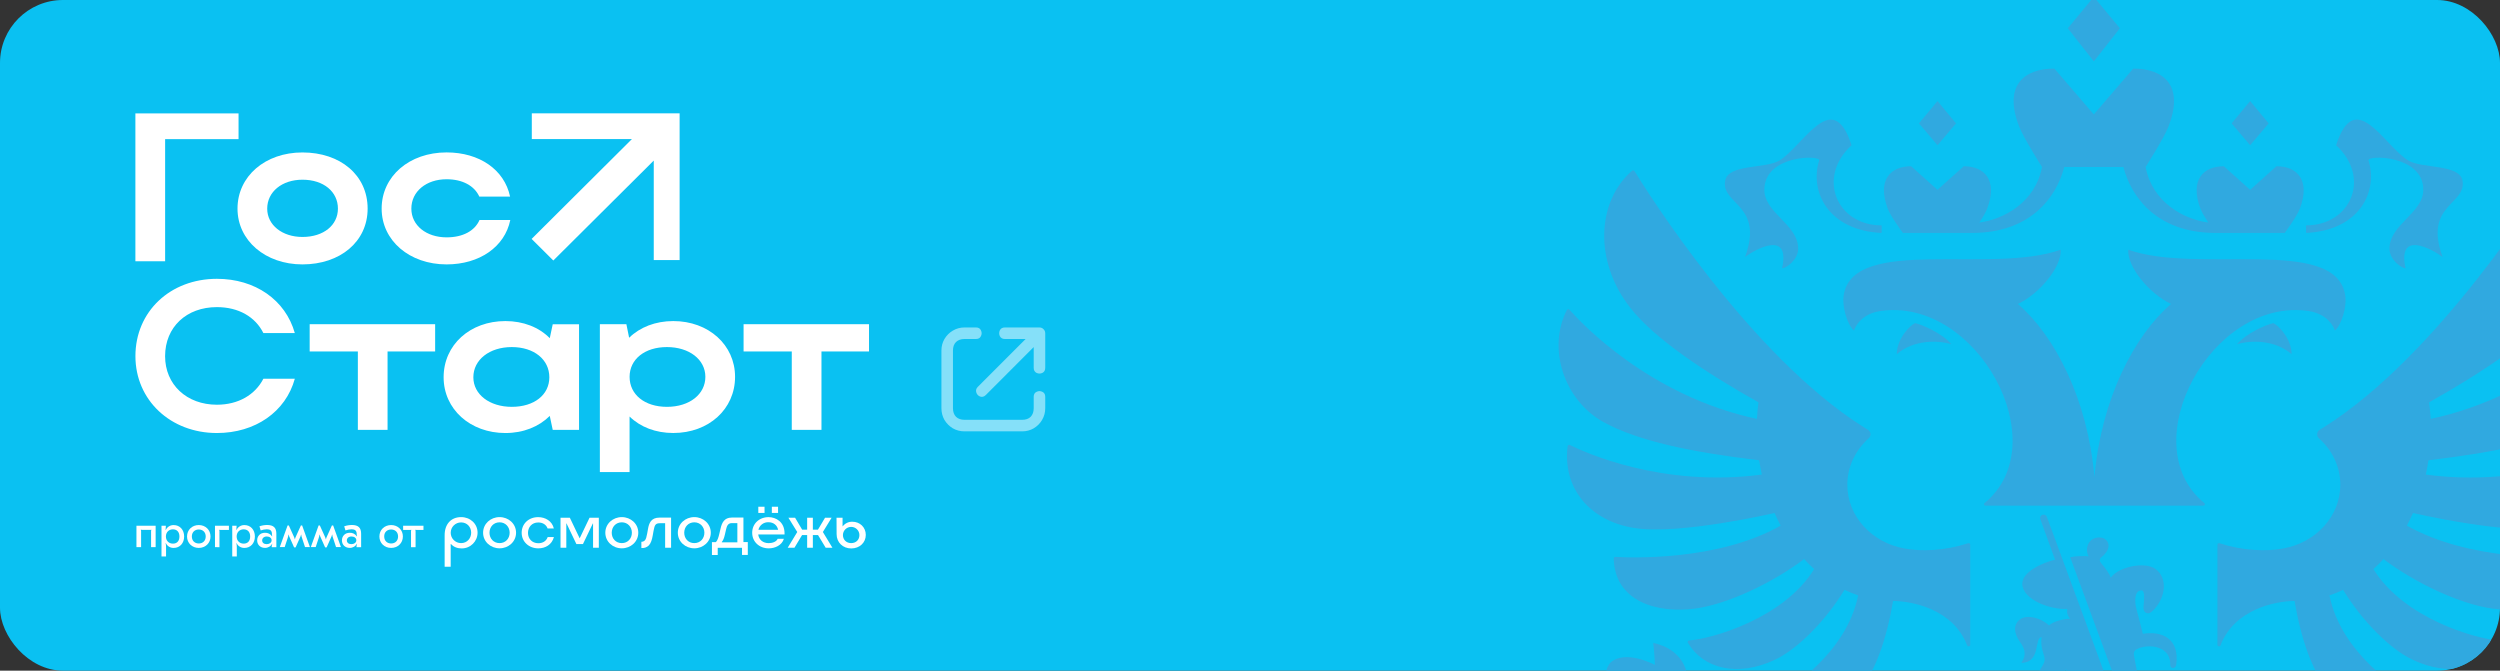 <?xml version="1.0" encoding="UTF-8"?> <svg xmlns="http://www.w3.org/2000/svg" width="794" height="213" viewBox="0 0 794 213" fill="none"><rect x="0" y="0" width="794" height="213" fill="#333333" stroke="none"/><g clip-path="url(#clip0_4190_10901)"><rect width="794" height="213" rx="20" fill="#0AC1F2"></rect><path d="M52.444 44.19H75.764V36.009H43V82.971H52.444V44.19Z" fill="white"></path><path d="M116.759 66.259C116.759 55.595 108.059 48.417 96.061 48.417C84.2 48.417 75.432 55.994 75.432 66.259C75.432 76.387 84.269 83.974 96.061 83.974C108.059 83.974 116.759 76.728 116.759 66.259ZM96.061 75.257C89.661 75.257 84.865 71.498 84.865 66.269C84.865 60.902 89.582 57.075 96.061 57.075C102.804 57.075 107.325 60.902 107.325 66.269C107.315 71.498 102.804 75.257 96.061 75.257Z" fill="white"></path><path d="M141.84 83.974C152.292 83.974 160.317 78.403 162.068 69.882H152.292C150.746 73.368 146.968 75.384 141.84 75.384C135.44 75.384 130.645 71.625 130.645 66.259C130.645 60.824 135.362 56.929 141.84 56.929C146.9 56.929 150.677 59.013 152.223 62.431H162C160.18 53.842 152.223 48.407 141.84 48.407C129.979 48.407 121.211 55.984 121.211 66.249C121.211 76.397 130.038 83.974 141.84 83.974Z" fill="white"></path><path d="M68.885 97.54C75.764 97.54 81.088 100.628 83.652 105.789H93.634C90.668 95.252 81.029 88.551 68.894 88.551C54.058 88.551 43.01 98.953 43.01 113.103C43.01 127.059 54.137 137.528 68.894 137.528C81.029 137.528 90.737 130.818 93.634 120.29H83.652C81.019 125.394 75.696 128.539 68.885 128.539C59.314 128.539 52.434 122.17 52.434 113.113C52.444 103.851 59.245 97.54 68.885 97.54Z" fill="white"></path><path d="M98.35 111.633H113.655V136.525H123.089V111.633H138.199V102.975H98.35V111.633Z" fill="white"></path><path d="M174.606 107.406C171.171 103.919 166.18 101.972 160.514 101.972C149.26 101.972 140.893 109.549 140.893 119.813C140.893 129.942 149.319 137.529 160.514 137.529C166.249 137.529 171.161 135.513 174.606 132.094L175.546 136.525H183.903V102.985H175.546L174.606 107.406ZM162.54 129.212C155.464 129.212 150.336 125.258 150.336 119.823C150.336 114.253 155.464 110.23 162.54 110.23C169.615 110.23 174.469 114.184 174.469 119.823C174.469 125.384 169.684 129.212 162.54 129.212Z" fill="white"></path><path d="M213.836 101.972C208.17 101.972 203.247 103.919 199.813 107.27L198.942 102.975H190.516V149.936H199.95V132.289C203.384 135.639 208.238 137.519 213.836 137.519C225.09 137.519 233.457 129.942 233.457 119.677C233.457 109.549 225.032 101.972 213.836 101.972ZM211.82 129.212C204.745 129.212 199.959 125.316 199.959 119.687C199.959 114.116 204.745 110.23 211.82 110.23C218.896 110.23 224.024 114.184 224.024 119.687C224.024 125.18 219.033 129.212 211.82 129.212Z" fill="white"></path><path d="M236.16 102.975V111.633H251.466V136.525H260.9V111.633H276V102.975H236.16Z" fill="white"></path><path d="M175.731 82.737L207.634 50.998V82.601H215.845V36H168.901V44.161H200.706L168.842 75.881L175.731 82.737Z" fill="white"></path><path d="M49.431 166.979V173.767H47.982V168.644C47.982 168.508 48.012 168.381 48.071 168.255V168.226C47.943 168.284 47.797 168.303 47.65 168.284H45.174C45.037 168.294 44.89 168.274 44.753 168.226L44.724 168.255C44.782 168.372 44.812 168.508 44.812 168.644V173.767H43.334V166.979H49.431Z" fill="white"></path><path d="M58.484 170.388C58.484 172.52 57.124 174.02 55.166 174.02C54.09 174.059 53.102 173.446 52.661 172.472H52.602C52.71 172.949 52.749 173.426 52.739 173.913V176.737H51.291V166.979H52.681C52.681 167.417 52.651 167.846 52.593 168.284L52.651 168.313C53.101 167.349 54.09 166.735 55.157 166.765C57.114 166.755 58.484 168.255 58.484 170.388ZM52.69 170.388C52.69 171.722 53.61 172.657 54.922 172.657C56.233 172.657 56.987 171.8 56.987 170.388C56.987 168.975 56.204 168.118 54.922 168.118C53.64 168.118 52.69 169.024 52.69 170.388Z" fill="white"></path><path d="M66.861 170.388C66.861 172.462 65.276 174.02 63.133 174.02C60.99 174.02 59.404 172.472 59.404 170.388C59.404 168.303 60.99 166.755 63.133 166.755C65.276 166.755 66.861 168.303 66.861 170.388ZM60.931 170.388C60.931 171.722 61.822 172.608 63.133 172.608C64.444 172.608 65.335 171.722 65.335 170.388C65.335 169.053 64.444 168.167 63.133 168.167C61.822 168.167 60.931 169.053 60.931 170.388Z" fill="white"></path><path d="M68.279 173.767V166.979H72.703V168.313H70.06C69.923 168.323 69.777 168.303 69.64 168.255L69.61 168.284C69.669 168.401 69.698 168.537 69.698 168.674V173.796L68.279 173.767Z" fill="white"></path><path d="M80.953 170.388C80.953 172.52 79.592 174.02 77.635 174.02C76.559 174.059 75.57 173.446 75.13 172.472H75.071C75.179 172.949 75.218 173.426 75.208 173.913V176.737H73.76V166.979H75.149C75.149 167.417 75.12 167.846 75.061 168.284L75.12 168.313C75.57 167.349 76.559 166.735 77.625 166.765C79.583 166.755 80.953 168.255 80.953 170.388ZM75.159 170.388C75.159 171.722 76.079 172.657 77.39 172.657C78.702 172.657 79.455 171.8 79.455 170.388C79.455 168.975 78.672 168.118 77.39 168.118C76.108 168.109 75.159 169.024 75.159 170.388Z" fill="white"></path><path d="M87.773 169.521V173.786H86.295C86.275 173.416 86.344 173.046 86.491 172.705L86.432 172.676C85.982 173.514 85.101 174.03 84.152 174.01C82.703 174.01 81.676 173.036 81.676 171.624C81.676 170.212 82.674 169.209 84.152 169.209C85.052 169.16 85.913 169.599 86.403 170.348L86.461 170.319C86.383 170.008 86.344 169.696 86.354 169.375C86.295 168.518 85.766 168.099 84.768 168.099C84.093 168.118 83.427 168.245 82.791 168.459L82.4 167.154C83.193 166.881 84.034 166.735 84.876 166.735C86.882 166.755 87.773 167.612 87.773 169.521ZM83.261 171.634C83.261 172.384 83.848 172.822 84.71 172.822C85.571 172.822 86.266 172.326 86.266 171.605C86.266 170.884 85.629 170.387 84.729 170.387C83.848 170.387 83.261 170.913 83.261 171.634Z" fill="white"></path><path d="M93.402 173.845L92.12 170.962C91.924 170.592 91.778 170.203 91.67 169.794H91.611C91.572 170.193 91.474 170.583 91.337 170.962L90.417 173.758H88.861L91.337 166.882H91.729L93.343 170.456C93.48 170.709 93.569 170.982 93.617 171.264H93.676C93.725 170.982 93.823 170.709 93.95 170.456L95.565 166.882H95.956L98.432 173.758H96.876L95.956 170.962C95.761 170.378 95.682 170.183 95.682 169.794H95.624C95.516 170.193 95.369 170.592 95.173 170.962L93.891 173.845H93.402Z" fill="white"></path><path d="M103.254 173.845L101.972 170.962C101.776 170.592 101.629 170.203 101.522 169.794H101.463C101.424 170.193 101.326 170.583 101.189 170.962L100.269 173.758H98.713L101.189 166.882H101.58L103.195 170.456C103.332 170.709 103.42 170.982 103.469 171.264H103.528C103.577 170.982 103.675 170.709 103.802 170.456L105.416 166.882H105.808L108.284 173.758H106.728L105.808 170.962C105.612 170.378 105.534 170.183 105.534 169.794H105.475C105.368 170.193 105.221 170.592 105.025 170.962L103.743 173.845H103.254Z" fill="white"></path><path d="M114.694 169.521V173.786H113.217C113.197 173.416 113.266 173.046 113.413 172.705L113.354 172.676C112.904 173.514 112.023 174.03 111.074 174.01C109.625 174.01 108.598 173.036 108.598 171.624C108.598 170.212 109.596 169.209 111.074 169.209C111.974 169.16 112.835 169.599 113.324 170.348L113.383 170.319C113.305 170.008 113.266 169.696 113.275 169.375C113.217 168.518 112.688 168.099 111.69 168.099C111.015 168.118 110.349 168.245 109.713 168.459L109.322 167.154C110.115 166.881 110.956 166.735 111.798 166.735C113.804 166.755 114.694 167.612 114.694 169.521ZM110.163 171.634C110.163 172.384 110.751 172.822 111.612 172.822C112.473 172.822 113.168 172.326 113.168 171.605C113.168 170.884 112.532 170.387 111.631 170.387C110.731 170.387 110.163 170.913 110.163 171.634Z" fill="white"></path><path d="M127.955 170.388C127.955 172.462 126.37 174.02 124.227 174.02C122.083 174.02 120.498 172.472 120.498 170.388C120.498 168.303 122.083 166.755 124.227 166.755C126.37 166.755 127.955 168.303 127.955 170.388ZM122.025 170.388C122.025 171.722 122.915 172.608 124.227 172.608C125.538 172.608 126.428 171.722 126.428 170.388C126.428 169.053 125.538 168.167 124.227 168.167C122.915 168.167 121.995 169.053 122.025 170.388Z" fill="white"></path><path d="M128.033 166.979H134.492V168.313H132.349C132.212 168.323 132.065 168.303 131.928 168.255L131.899 168.284C131.957 168.401 131.987 168.537 131.987 168.674V173.796H130.538V168.674C130.538 168.537 130.568 168.411 130.627 168.284L130.597 168.255C130.47 168.313 130.323 168.333 130.176 168.313H128.033V166.979Z" fill="white"></path><path d="M146.472 164.232C149.339 164.232 151.678 166.336 151.678 169.19C151.668 171.955 149.408 174.186 146.638 174.176C145.386 174.176 144.162 173.816 143.243 172.793H143.135V180H141.217V169.998C141.207 166.472 143.243 164.232 146.472 164.232ZM146.443 172.491C148.331 172.491 149.643 170.991 149.643 169.19C149.643 167.388 148.361 165.917 146.443 165.917C144.622 165.917 143.145 167.388 143.145 169.199C143.145 171.02 144.622 172.491 146.443 172.491Z" fill="white"></path><path d="M153.43 169.19C153.43 166.336 155.827 164.232 158.665 164.232C161.503 164.232 163.901 166.336 163.901 169.19C163.901 172.043 161.503 174.147 158.665 174.147C155.827 174.147 153.43 172.043 153.43 169.19ZM158.665 172.491C160.583 172.491 161.865 171.02 161.865 169.19C161.865 167.359 160.554 165.888 158.665 165.888C156.777 165.888 155.465 167.329 155.465 169.19C155.465 171.05 156.777 172.491 158.665 172.491Z" fill="white"></path><path d="M170.976 174.156C167.972 174.156 165.682 172.053 165.682 169.199C165.682 166.346 167.913 164.242 170.917 164.242C173.197 164.242 175.37 165.489 175.898 167.846H173.922C173.452 166.57 172.307 165.937 170.947 165.937C168.911 165.937 167.688 167.437 167.688 169.258C167.688 171.079 168.97 172.53 170.976 172.53C172.287 172.53 173.481 171.916 173.951 170.563H175.928C175.262 173.017 173.207 174.156 170.976 174.156Z" fill="white"></path><path d="M183.061 172.793L179.92 166.229H179.861V173.962H178.021V164.427H180.977L184.089 170.943H184.118L187.24 164.427H190.186V173.962H188.356V166.229H188.297L185.146 172.793H183.061Z" fill="white"></path><path d="M192.25 169.19C192.25 166.336 194.648 164.232 197.486 164.232C200.324 164.232 202.721 166.336 202.721 169.19C202.721 172.043 200.324 174.147 197.486 174.147C194.648 174.156 192.25 172.043 192.25 169.19ZM197.486 172.491C199.404 172.491 200.686 171.02 200.686 169.19C200.686 167.359 199.374 165.888 197.486 165.888C195.597 165.888 194.286 167.329 194.286 169.19C194.286 171.05 195.567 172.491 197.486 172.491Z" fill="white"></path><path d="M203.701 174.04V172.073H203.73C204.142 172.073 204.543 171.907 204.817 171.605C205.179 171.216 205.345 170.495 205.541 169.472L205.815 167.943C206.118 166.2 206.764 164.398 209.406 164.398H213.135V173.962H211.246V166.171H209.739C208.232 166.171 207.929 166.59 207.567 168.606L207.312 170.047C207.087 171.352 206.754 172.482 206.089 173.202C205.502 173.797 204.69 174.108 203.858 174.059L203.701 174.04Z" fill="white"></path><path d="M215.277 169.19C215.277 166.336 217.675 164.232 220.513 164.232C223.351 164.232 225.749 166.336 225.749 169.19C225.749 172.043 223.351 174.147 220.513 174.147C217.675 174.147 215.277 172.043 215.277 169.19ZM220.513 172.491C222.431 172.491 223.713 171.02 223.713 169.19C223.713 167.359 222.402 165.888 220.513 165.888C218.624 165.888 217.313 167.329 217.313 169.19C217.313 171.05 218.595 172.491 220.513 172.491Z" fill="white"></path><path d="M227.951 176.26H226.111V172.19H227.364C227.922 171.576 228.196 170.661 228.45 169.56L228.871 167.788C229.262 166.093 230.016 164.379 232.384 164.379H236.113V172.17H237.502V176.241H235.663V173.972H227.951V176.26ZM234.185 172.238V166.142H232.404C231.23 166.142 230.848 167.057 230.623 168.05L230.202 169.881C229.977 170.904 229.615 171.742 229.253 172.102V172.238H234.185Z" fill="white"></path><path d="M244.158 174.157C241.124 174.157 238.893 172.053 238.893 169.2C238.893 166.346 241.124 164.242 244.099 164.242C246.408 164.242 249.168 165.742 249.168 169.365V169.755H240.811C241.006 171.362 242.259 172.501 244.148 172.501C245.263 172.501 246.594 172.082 246.986 171.118H248.963C248.336 173.212 246.105 174.157 244.158 174.157ZM240.84 160.931H242.817V162.898H240.84V160.931ZM247.133 168.274C246.829 166.833 245.714 165.859 244.04 165.859C242.543 165.81 241.212 166.813 240.869 168.274H247.133ZM245.136 160.931H247.113V162.898H245.136V160.931Z" fill="white"></path><path d="M258.161 164.427V168.225H259.776L262.037 164.427H264.121L261.342 168.966L264.376 173.962H262.232L259.805 169.939H258.161V173.962H256.351V169.939H254.736L252.319 173.962H250.176L253.209 168.966L250.391 164.427H252.515L254.766 168.225H256.351V164.427H258.161Z" fill="white"></path><path d="M265.707 169.667L265.678 164.427H267.596V167.144H267.655C268.389 166.2 269.524 165.664 270.718 165.703C273.086 165.703 274.975 167.446 274.975 169.891C274.975 172.335 273.027 174.186 270.356 174.186C267.684 174.186 265.707 172.267 265.707 169.667ZM270.336 172.491C271.872 172.491 272.949 171.439 272.949 169.939C272.949 168.498 271.775 167.339 270.326 167.339C268.888 167.339 267.713 168.508 267.713 169.939C267.713 171.439 268.829 172.491 270.336 172.491Z" fill="white"></path><g opacity="0.5"><path d="M306.325 137C304.981 137 303.745 136.679 302.616 136.037C301.517 135.365 300.631 134.479 299.96 133.379C299.319 132.249 298.998 131.011 298.998 129.667V111.333C298.998 109.989 299.319 108.767 299.96 107.667C300.631 106.536 301.517 105.65 302.616 105.008C303.745 104.336 304.981 104 306.325 104H309.988C310.751 104 311.27 104.306 311.545 104.917C311.85 105.528 311.85 106.139 311.545 106.75C311.27 107.361 310.751 107.667 309.988 107.667H306.325C305.195 107.667 304.295 107.988 303.623 108.629C302.982 109.271 302.661 110.172 302.661 111.333V129.667C302.661 130.797 302.982 131.699 303.623 132.371C304.295 133.012 305.195 133.333 306.325 133.333H324.641C325.801 133.333 326.702 133.012 327.343 132.371C327.984 131.699 328.304 130.797 328.304 129.667V126C328.304 125.236 328.61 124.717 329.22 124.442C329.831 124.136 330.441 124.136 331.052 124.442C331.662 124.717 331.968 125.236 331.968 126V129.667C331.968 131.011 331.632 132.249 330.96 133.379C330.319 134.479 329.434 135.365 328.304 136.037C327.205 136.679 325.984 137 324.641 137H306.325ZM313.102 125.45C312.552 126 311.957 126.168 311.316 125.954C310.705 125.74 310.293 125.312 310.08 124.671C309.866 123.999 310.018 123.403 310.537 122.883L328.854 104.55L331.418 107.117L313.102 125.45ZM328.304 107.667H319.146C318.383 107.667 317.849 107.361 317.543 106.75C317.269 106.139 317.269 105.528 317.543 104.917C317.849 104.306 318.383 104 319.146 104H330.09C330.64 104 331.082 104.183 331.418 104.55C331.785 104.886 331.968 105.329 331.968 105.879V116.833C331.968 117.597 331.662 118.132 331.052 118.438C330.441 118.713 329.831 118.713 329.22 118.438C328.61 118.132 328.304 117.597 328.304 116.833V107.667Z" fill="white"></path></g><path d="M727.813 112.495C722.498 107.887 714.856 107.992 710.469 109.332C713.346 105.838 720.036 102.977 722.007 102.63C723.502 103.188 727.813 107.563 727.813 112.495ZM744.78 93.406C741.284 74.904 697.83 87.163 675.94 79.302C675.517 84.694 682.675 93.338 689.524 96.538C677.82 106.584 667.317 126.832 665.195 151.569C663.081 126.832 652.578 106.584 640.875 96.538C647.723 93.338 654.881 84.694 654.458 79.302C632.576 87.163 589.115 74.904 585.611 93.406C584.871 97.322 586.781 103.293 588.835 105.002C589.205 103.76 591.123 99.701 597.179 98.79C627.797 94.212 653.356 140.906 630.281 159.785C629.926 160.071 630.13 160.598 630.606 160.598H699.785C700.253 160.598 700.457 160.071 700.11 159.785C677.027 140.906 702.594 94.212 733.212 98.79C739.275 99.701 741.193 103.76 741.556 105.002C743.625 103.286 745.527 97.322 744.78 93.406ZM752.232 50.936C751.681 49.189 769.637 49.144 769.637 60.266C769.637 67.721 758.9 71.245 758.9 78.978C758.9 82.578 762.818 85.221 764.019 85.221C761.255 72.803 772.687 79.302 775.775 81.621C769.637 64.927 783.455 65.032 782.095 57.374C781.152 52.02 769.138 53.639 764.797 50.928C757.087 46.124 747.959 27.434 741.948 46.124C753.154 56.425 746.637 71.576 732.404 71.576C732.404 71.576 732.321 73.797 732.457 73.978C749.416 73.157 755.336 60.815 752.232 50.936ZM554.223 81.621C557.311 79.302 568.743 72.803 565.987 85.221C567.18 85.221 571.099 82.578 571.099 78.978C571.099 71.245 560.362 67.713 560.362 60.266C560.362 49.144 578.317 49.189 577.766 50.936C574.663 60.823 580.582 73.165 597.556 73.986C597.685 73.812 597.602 71.584 597.602 71.584C583.376 71.584 576.852 56.425 588.058 46.131C582.047 27.442 572.918 46.131 565.209 50.936C560.86 53.647 548.854 52.028 547.91 57.382C546.551 65.032 560.362 64.927 554.223 81.621ZM602.411 112.495C607.735 107.887 615.376 107.992 619.755 109.332C616.894 105.838 610.189 102.977 608.225 102.63C606.723 103.188 602.411 107.563 602.411 112.495ZM673.275 8.985L664.999 -1L656.724 8.985L664.999 19.497L673.275 8.985ZM720.535 39.189L714.645 32.088L708.763 39.189L714.645 46.124L720.535 39.189ZM768.285 244.371L760.825 236.555L753.365 244.371L760.825 251.224L768.285 244.371ZM621.235 39.189L615.346 32.088L609.464 39.189L615.346 46.124L621.235 39.189ZM604.367 73.978H626.324C644.786 73.978 653.092 62.766 655.606 53.044H674.392C676.907 62.766 685.205 73.978 703.674 73.978H725.631C725.631 73.978 729.475 68.82 730.434 66.267C733.899 57.08 729.467 52.796 723.004 52.796L714.645 60.288L706.286 52.796C699.823 52.796 695.391 57.08 698.857 66.267C699.302 67.442 700.359 69.166 701.363 70.687C693.571 69.626 683.627 64.347 681.445 53.044C681.445 53.044 687.198 43.993 688.648 40.333C693.843 27.163 687.206 21.779 677.511 21.779L664.992 36.342L652.473 21.779C642.777 21.779 636.148 27.163 641.343 40.333C642.785 43.993 648.546 53.044 648.546 53.044C646.357 64.355 636.412 69.626 628.62 70.687C629.632 69.174 630.681 67.442 631.127 66.267C634.585 57.08 630.168 52.796 623.697 52.796L615.338 60.288L606.98 52.796C600.509 52.796 596.091 57.08 599.55 66.267C600.524 68.827 604.367 73.986 604.367 73.978ZM831.394 141.336C827.158 143.459 802.286 154.988 770.437 150.726C770.769 149.22 771.049 147.706 771.275 146.185C792.478 143.677 809.708 140.116 820.687 134.076C833.206 127.179 838.68 110.725 832.36 98.481C832.194 98.173 831.741 98.12 831.515 98.376C828.056 102.322 806.28 125.756 771.977 133.037C771.887 131.283 771.728 129.528 771.487 127.781C788.144 118.429 804.408 107.661 812.155 97.811C823.866 82.916 822.786 63.925 811.641 54.242C811.528 54.144 811.369 54.098 811.218 54.121C811.067 54.144 810.932 54.226 810.848 54.354C807.322 60.108 774.333 112.872 738.113 135.65C737.667 135.929 737.222 136.208 736.776 136.471C735.742 137.096 735.628 138.429 736.512 139.22C740.687 142.962 743.285 148.181 743.285 153.964C743.285 164.024 735.447 172.39 725.088 174.205C719.825 175.214 712.221 174.92 704.927 172.533C704.595 172.428 704.255 172.646 704.255 172.97V204.83C704.255 205.342 705.04 205.47 705.229 204.981C709.669 193.347 722.951 190.877 728.757 190.877C730.849 203.309 734.579 213.61 739.434 219.153C747.332 228.159 760.229 228.031 765.824 221.803C765.914 221.698 765.952 221.562 765.929 221.427C765.907 221.291 765.816 221.171 765.695 221.11C762.411 219.243 743.609 207.82 739.842 189.1C741.329 188.595 742.779 188.015 744.168 187.338C750.239 197.277 759.073 206.125 766.186 209.506C778.131 215.177 789.065 212.421 793.92 204.115C794.093 203.821 793.882 203.46 793.52 203.422C786.127 202.835 763.453 196.404 753.795 180.734C754.898 179.732 755.985 178.678 756.989 177.571C767.092 185.184 781.378 191.908 791.609 193.286C803.577 194.898 817.138 191.118 817.463 177.345C817.47 177.066 817.221 176.84 816.927 176.863C812.668 177.119 784.504 178.331 764.427 166.931C765.121 165.62 765.771 164.28 766.375 162.925C766.375 162.925 796.706 170.018 811.075 167.669C825.353 165.334 833.72 154.8 832.104 141.697C832.081 141.373 831.696 141.177 831.394 141.336ZM563.593 162.925C564.197 164.28 564.847 165.62 565.549 166.931C545.487 178.324 517.323 177.127 513.056 176.863C512.754 176.848 512.505 177.081 512.513 177.352C512.845 191.118 526.406 194.898 538.366 193.286C548.59 191.916 562.883 185.184 572.986 177.571C573.998 178.685 575.078 179.732 576.18 180.734C566.515 196.404 543.848 202.835 536.456 203.414C536.101 203.445 535.89 203.814 536.063 204.107C540.911 212.405 551.852 215.169 563.805 209.499C570.91 206.118 579.744 197.262 585.815 187.33C587.212 188.008 588.662 188.58 590.142 189.092C586.381 207.812 567.58 219.235 564.288 221.103C564.167 221.171 564.084 221.284 564.061 221.419C564.039 221.555 564.076 221.69 564.167 221.796C569.762 228.023 582.666 228.151 590.564 219.145C595.419 213.603 599.142 203.302 601.233 190.877C607.048 190.877 620.322 193.347 624.761 204.981C624.958 205.47 625.743 205.342 625.743 204.83V172.97C625.743 172.646 625.396 172.428 625.071 172.533C617.77 174.92 610.174 175.214 604.918 174.205C594.551 172.39 586.714 164.024 586.714 153.964C586.714 148.181 589.311 142.962 593.486 139.212C594.377 138.421 594.257 137.089 593.222 136.464C592.769 136.192 592.316 135.921 591.871 135.643C555.657 112.879 522.684 60.145 519.127 54.354C518.961 54.083 518.568 54.031 518.319 54.242C507.197 63.933 506.11 82.924 517.821 97.811C525.568 107.661 541.832 118.436 558.489 127.781C558.255 129.528 558.096 131.275 558.006 133.037C523.733 125.756 501.98 102.359 498.484 98.391C498.25 98.12 497.789 98.173 497.63 98.481C491.326 110.733 496.8 127.179 509.304 134.069C520.282 140.116 537.521 143.67 558.716 146.178C558.942 147.699 559.221 149.212 559.554 150.718C527.735 154.973 502.878 143.474 498.612 141.336C498.295 141.177 497.91 141.373 497.872 141.705C496.264 154.807 504.622 165.334 518.901 167.669C533.262 170.018 563.593 162.925 563.593 162.925ZM760.825 261.299L749.778 252.692C745.369 255.29 742.13 259.416 740.869 264.251C734.224 265.17 716.102 261.194 717.862 258.55C737.728 230.907 722.528 214.446 704.27 215.365V233.927C704.27 239.891 699.015 244.718 692.537 244.718H679.927C670.881 244.718 664.992 253.716 664.992 253.716C664.992 253.716 659.102 244.718 650.064 244.718H637.454C630.976 244.718 625.728 239.883 625.728 233.927V215.365C607.47 214.454 592.263 230.907 612.137 258.55C613.881 261.163 595.253 265.35 586.517 264.288C584.214 261.924 580.892 260.441 577.177 260.441C575.599 260.441 574.028 260.719 572.548 261.261C572.548 261.261 538.215 229.092 537.589 228.784L537.876 228.136C539.831 224.522 536.841 220.576 534.946 220.854C537.143 218.249 537.249 206.826 525.054 204.183C525.409 206.479 525.591 211.163 525.591 211.163C525.591 211.163 516.175 206.125 511.456 210.47C507.303 215.335 513.064 224.16 513.064 224.16C513.064 224.16 508.247 224.273 505.876 224.077C509.364 235.757 521.075 234.928 523.605 232.624C523.439 234.484 527.675 237.127 531.261 235.004L532.839 234.251C533.119 234.62 566.553 265.885 566.553 265.885C565.02 268.144 564.288 270.908 564.794 273.859C565.587 278.468 569.468 282.293 574.429 283.287C577.932 283.98 581.224 283.31 583.859 281.781L592.709 289.914C593.494 290.622 594.559 291.058 595.752 290.975C597.919 290.832 599.535 289.093 599.376 287.105C599.308 286.209 598.84 285.433 598.206 284.846C598.062 284.688 589.19 276.54 589.19 276.54C596.514 271.457 610.151 267.88 621.469 267.88C623.455 267.88 624.391 266.216 623.704 264.582C618.577 252.376 629.601 243.535 641.011 250.734C645.987 253.874 651.038 260.057 654.851 270.365C636.133 274.853 612.635 287.203 607.878 300.689C606.051 305.893 612.091 312.994 619.438 314.424C619.567 314.455 619.703 314.432 619.816 314.357C619.929 314.289 620.005 314.176 620.035 314.04C623.871 293.912 645.752 278.905 657.131 276.359C657.705 277.873 657.516 277.383 658.09 278.897C645.692 284.703 633.664 296.939 630.236 311.488C628.658 318.152 636.171 324.153 642.37 325.803C642.679 325.885 642.989 325.667 643.004 325.373C644.182 306.977 652.397 291.352 659.751 284.236C659.955 285.629 660.106 287.022 660.204 288.423C660.204 288.423 652.676 309.191 652.676 324.342C652.676 331.39 663.263 336.307 664.826 337C666.781 336.307 677.36 331.39 677.36 324.342C677.36 309.191 669.832 288.423 669.832 288.423C669.937 287.022 670.088 285.629 670.292 284.236C677.639 291.344 685.862 306.962 687.032 325.366C687.047 325.667 687.364 325.885 687.666 325.803C693.873 324.161 701.378 318.152 699.808 311.488C696.365 296.939 684.352 284.703 671.953 278.897C672.52 277.383 672.331 277.873 672.905 276.359C684.299 278.905 706.166 293.912 710.001 314.04C710.032 314.168 710.107 314.281 710.22 314.357C710.334 314.432 710.469 314.455 710.598 314.424C717.937 312.994 723.993 305.9 722.15 300.689C717.409 287.203 693.903 274.853 675.185 270.365C678.998 260.049 684.05 253.867 689.025 250.734C700.427 243.535 711.451 252.376 706.324 264.582C705.637 266.216 706.566 267.88 708.559 267.88C721.365 267.88 737.139 272.459 743.383 278.596C747.37 284.522 754.747 288.31 763.068 287.497C772.521 286.585 780.223 279.552 781.295 270.87C782.224 263.257 778.245 256.427 771.902 252.7L760.825 261.299ZM679.376 205.847C683.317 204.401 689.486 205.568 689.275 211.193C689.222 212.466 691.034 212.466 691.162 211.163C692.34 202.744 686.587 200.312 680.569 201.298C679.821 198.399 679.21 195.869 678.515 193.362C677.964 191.336 677.752 187.518 680.131 187.518C681.414 187.518 680.893 191.065 680.78 192.594C680.674 193.934 681.158 194.747 682.26 194.785C682.947 194.815 683.8 193.949 684.314 193.369C687.757 189.514 688.557 183.55 684.525 180.666C681.15 178.249 672.693 180.048 670.368 183.49C670.02 182.194 668.337 180.056 667.536 179.122C666.758 178.211 666.555 177.586 667.634 176.788C668.148 176.404 669.688 174.883 669.688 173.316C669.688 172.39 668.963 170.681 666.66 170.681C664.841 170.681 662.817 171.931 662.817 174.709C662.817 175.327 662.968 175.99 663.368 176.705C662.221 176.517 659.095 176.592 657.494 176.983L679.67 237.195C686.02 234.092 690.672 229.19 690.672 223.919C690.672 219.431 683.989 220.915 680.742 224.424C679.7 218.731 678.772 213.475 677.76 208.234C677.465 206.803 678.205 206.283 679.376 205.847ZM648.025 164.95L652.684 177.759C648.697 178.7 642.279 181.577 642.279 185.387C642.279 190.463 651.347 193.768 656.595 193.369C656.331 194.529 656.633 195.56 657.448 196.502C655.546 196.502 651.952 197.375 650.774 198.633C647.995 196.065 643.638 195.139 641.569 196.698C639.493 198.271 639.425 200.937 641.6 203.942C643.11 206.027 643.676 208.083 641.977 210.5C648.305 210.5 645.971 202.368 648.448 202.368C648.123 203.942 648.327 205.771 649.045 207.797C649.52 209.145 649.52 210.094 648.705 211.389C646.666 214.619 643.495 222.029 643.925 228.731C641.849 228.716 640.799 228.219 641.532 225.418C641.803 224.371 641.154 223.633 640.293 224.913C639.342 226.329 638.881 228.754 638.881 229.785C638.881 235.757 646.07 236.954 648.81 235.696C656.746 243.294 672.331 241.269 677.548 238.716L650.109 164.22C649.543 162.812 647.534 163.482 648.025 164.95ZM647.074 226.314C646.508 223.249 650.819 217.767 656.308 212.473C655.138 215.922 655.863 221.863 658.158 223.904C654.171 223.904 649.445 224.642 647.074 226.314Z" fill="#30A9E0"></path></g><defs><clipPath id="clip0_4190_10901"><rect width="794" height="213" rx="20" fill="white"></rect></clipPath></defs></svg> 